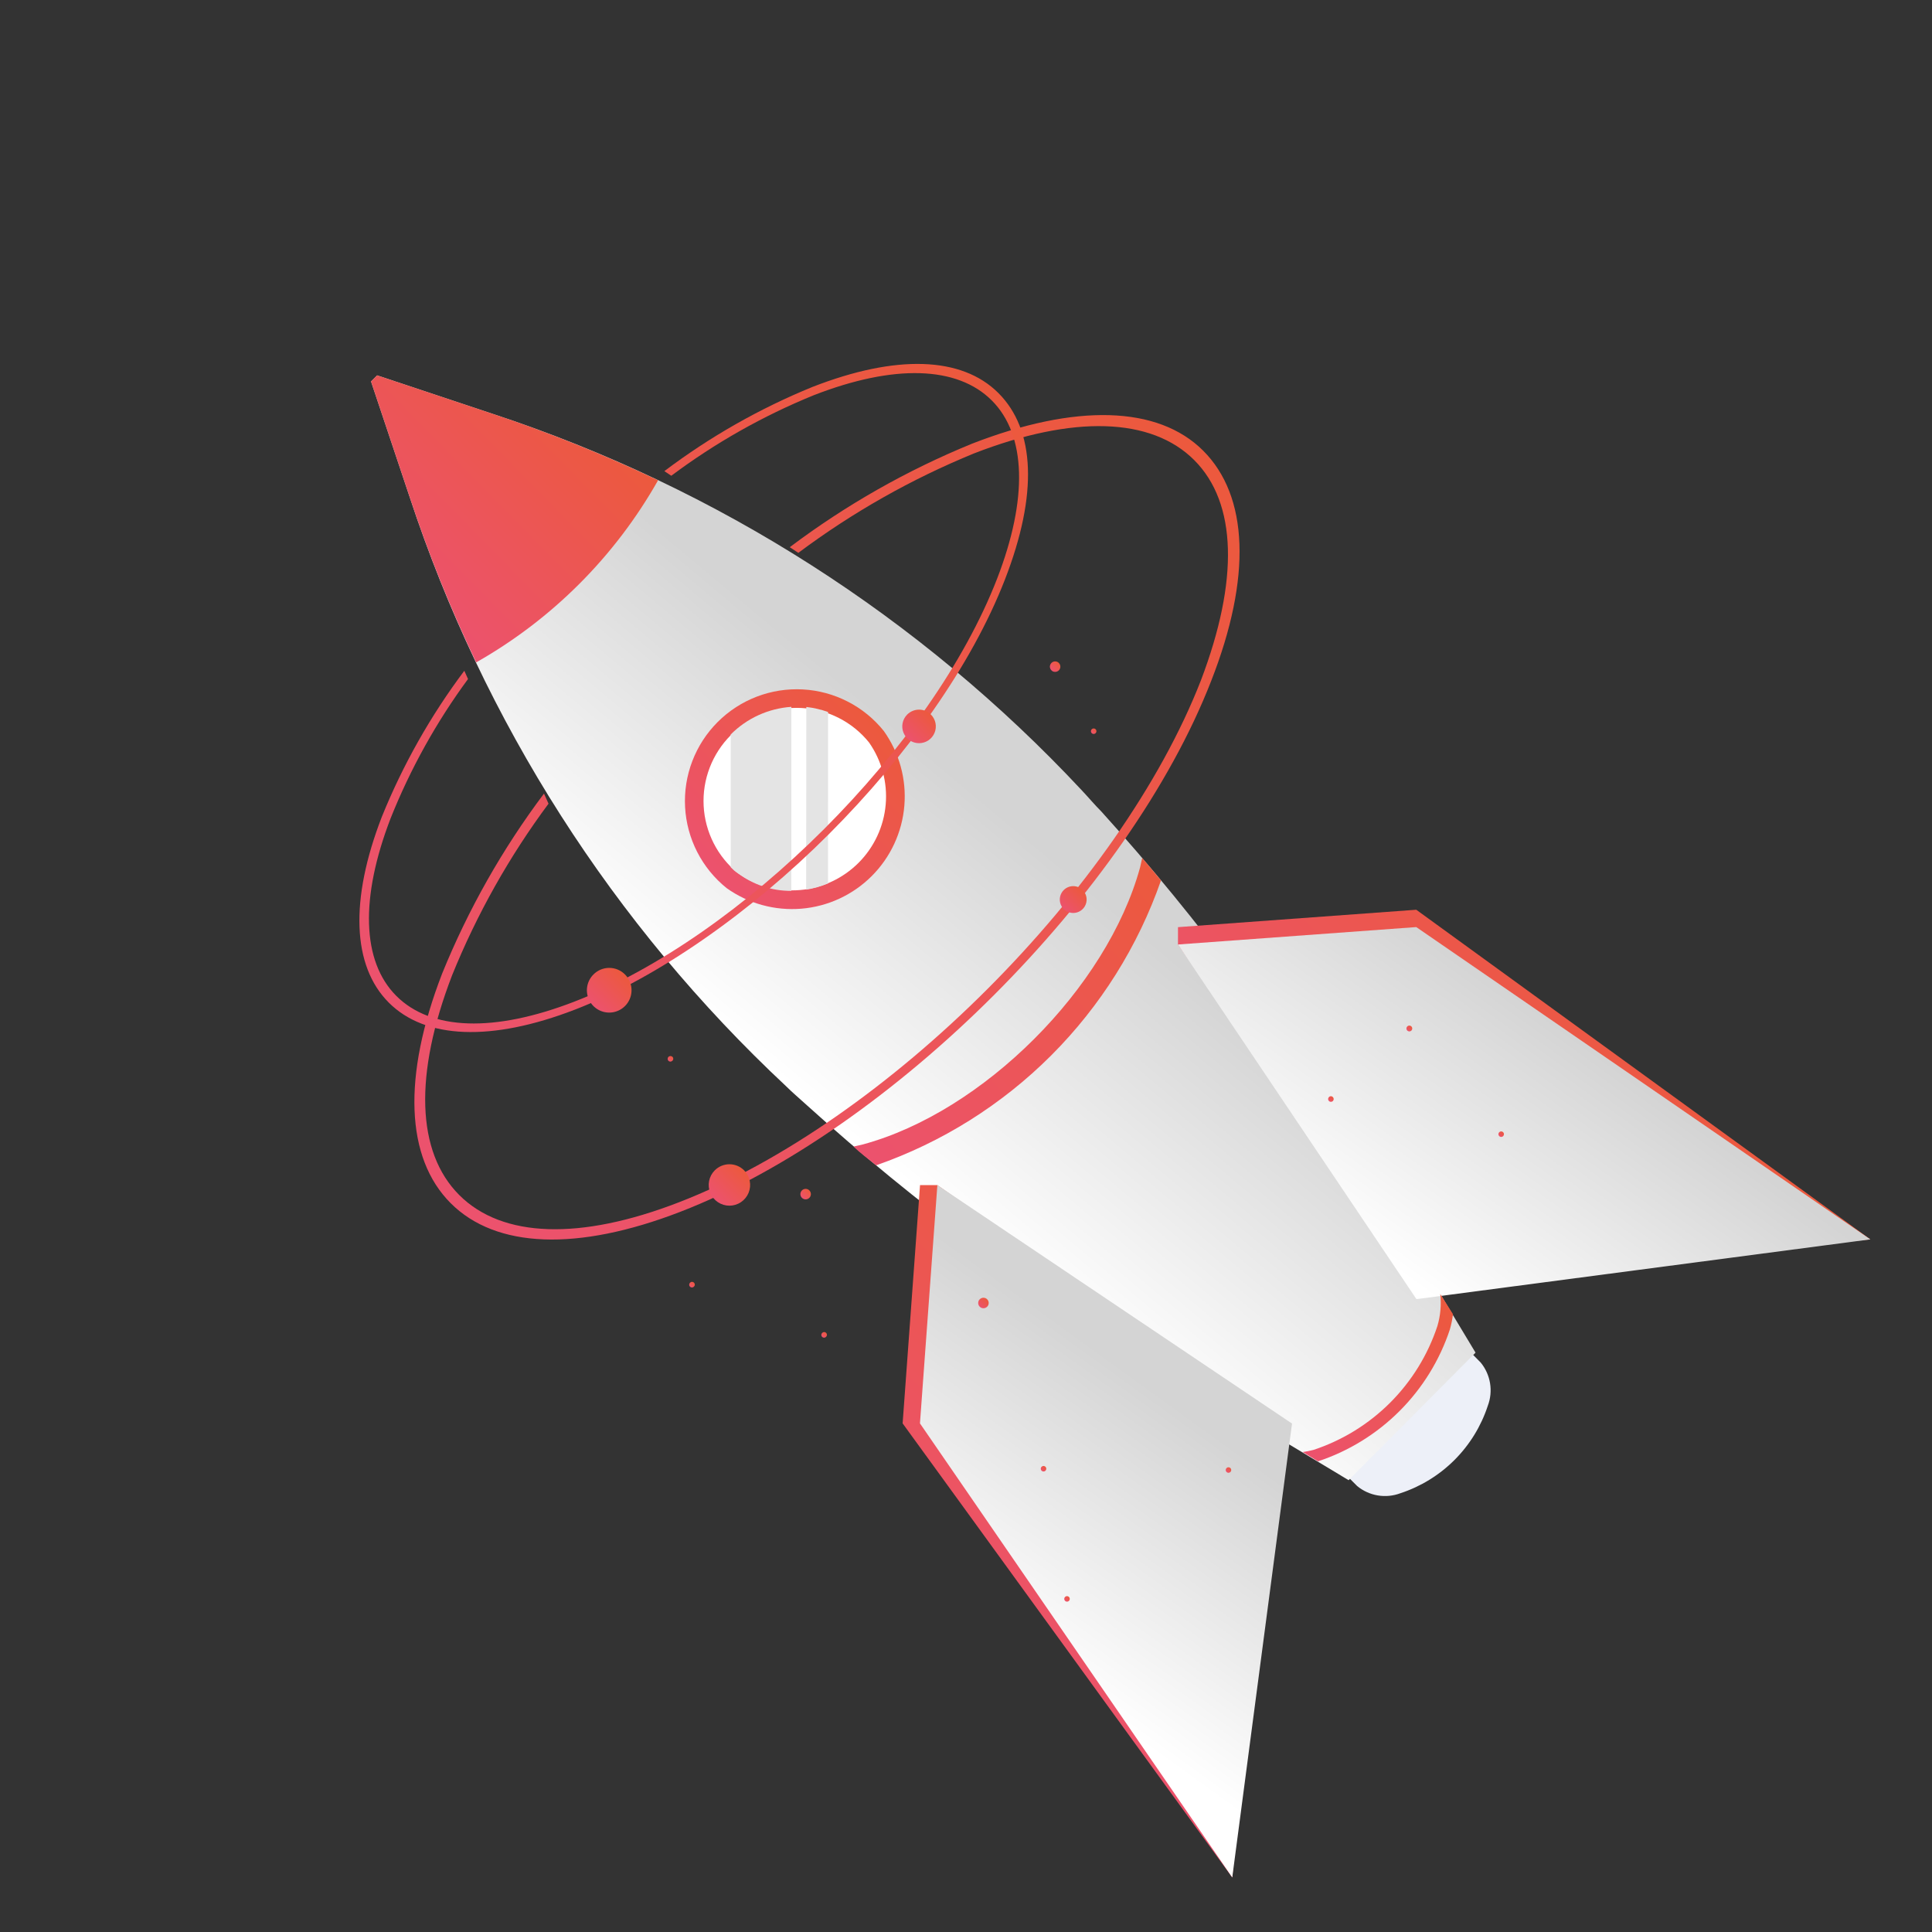 <svg width="413" height="413" viewBox="0 0 413 413" fill="none" xmlns="http://www.w3.org/2000/svg">
<rect x="0" y="0" width="413" height="413" fill="#333333" stroke="none"/>
<path d="M249.27 355.298C249.427 355.455 249.534 355.655 249.577 355.872C249.621 356.09 249.598 356.316 249.513 356.521C249.428 356.726 249.284 356.901 249.1 357.025C248.915 357.148 248.698 357.214 248.476 357.214C248.254 357.214 248.037 357.148 247.852 357.025C247.668 356.902 247.524 356.727 247.439 356.522C247.354 356.316 247.332 356.091 247.375 355.873C247.419 355.655 247.526 355.455 247.683 355.298C247.787 355.194 247.911 355.111 248.047 355.055C248.183 354.998 248.329 354.969 248.477 354.969C248.624 354.969 248.77 354.998 248.906 355.054C249.042 355.111 249.166 355.193 249.27 355.298V355.298Z" fill="url(#paint0_linear_4639_4381)"/>
<path d="M345.066 268.33C345.504 267.892 345.505 267.181 345.066 266.743C344.628 266.305 343.917 266.305 343.479 266.743C343.04 267.182 343.04 267.893 343.478 268.331C343.917 268.769 344.627 268.769 345.066 268.33Z" fill="url(#paint1_linear_4639_4381)"/>
<path d="M303.742 278.354L277.273 304.822L290.124 317.673C291.39 318.715 292.908 319.406 294.526 319.677C296.143 319.947 297.804 319.787 299.341 319.213C303.707 317.783 307.676 315.344 310.926 312.094C314.175 308.845 316.614 304.876 318.045 300.509C318.626 298.971 318.791 297.308 318.525 295.686C318.258 294.064 317.569 292.541 316.526 291.271V291.271L303.742 278.354Z" fill="#EDF0F8"/>
<path d="M315.424 289.155L291.16 248.833C275.102 221.951 256.44 196.714 235.443 173.485C233.988 172.031 232.665 170.443 231.21 168.9C196.702 131.962 153.442 104.313 105.421 88.503L80.617 80.243L79.316 81.544L87.599 106.325C103.416 154.355 131.063 197.627 167.996 232.159C169.407 233.57 170.994 234.892 172.603 236.369C195.818 257.36 221.032 276.028 247.885 292.109L288.294 316.417L315.424 289.155Z" fill="url(#paint2_linear_4639_4381)"/>
<path d="M196.674 253.337L192.953 304.273L263.415 401.335L272.486 304.314L200.378 253.336L196.674 253.337Z" fill="url(#paint3_linear_4639_4381)"/>
<path d="M200.379 253.337L196.658 304.273L263.416 401.337L276.192 304.314L200.379 253.337Z" fill="url(#paint4_linear_4639_4381)"/>
<path d="M251.816 198.195L302.752 194.474L399.814 264.936L302.792 274.008L251.814 201.899L251.816 198.195Z" fill="url(#paint5_linear_4639_4381)"/>
<path d="M251.816 201.901L302.752 198.18L399.815 264.937L302.792 277.713L251.816 201.901Z" fill="url(#paint6_linear_4639_4381)"/>
<path d="M140.674 102.67C129.227 97.225 117.453 92.493 105.421 88.503L80.617 80.243L79.316 81.544L87.599 106.325C91.589 118.368 96.327 130.149 101.788 141.6C118.04 132.39 131.482 118.933 140.674 102.67V102.67Z" fill="url(#paint7_linear_4639_4381)"/>
<path d="M184.418 244.655L182.477 245.097C183.976 246.596 185.74 247.83 187.283 249.109C201.363 244.199 214.153 236.171 224.699 225.626C235.244 215.08 243.272 202.29 248.181 188.21C246.815 186.579 245.47 184.925 244.17 183.404L243.706 185.455C236.62 211.233 210.152 237.702 184.418 244.655Z" fill="url(#paint8_linear_4639_4381)"/>
<path d="M188.925 156.259C192.236 160.895 193.794 166.556 193.322 172.235C192.85 177.915 190.379 183.244 186.348 187.275C182.318 191.306 176.988 193.777 171.309 194.248C165.63 194.72 159.968 193.162 155.332 189.851C152.718 187.75 150.576 185.122 149.045 182.138C147.515 179.153 146.63 175.879 146.45 172.53C146.269 169.18 146.796 165.829 147.996 162.695C149.197 159.562 151.043 156.716 153.416 154.343C155.789 151.97 158.635 150.123 161.769 148.922C164.902 147.722 168.253 147.195 171.603 147.376C174.953 147.557 178.227 148.441 181.211 149.972C184.196 151.502 186.824 153.644 188.925 156.259V156.259Z" fill="url(#paint9_linear_4639_4381)"/>
<path d="M185.752 158.688C188.473 162.555 189.742 167.26 189.334 171.972C188.927 176.685 186.869 181.104 183.523 184.45C180.177 187.795 175.758 189.853 171.046 190.261C166.333 190.669 161.628 189.4 157.762 186.678C155.595 184.925 153.822 182.735 152.557 180.251C151.292 177.767 150.563 175.045 150.418 172.261C150.273 169.476 150.714 166.692 151.714 164.089C152.714 161.486 154.25 159.121 156.222 157.149C158.194 155.177 160.559 153.641 163.162 152.641C165.765 151.641 168.55 151.199 171.334 151.345C174.118 151.49 176.84 152.218 179.324 153.484C181.808 154.749 183.998 156.522 185.752 158.688V158.688Z" fill="white"/>
<path d="M156.199 157.015L156.212 185.393C156.675 185.856 157.16 186.341 157.777 186.693C161.056 189.155 165.053 190.471 169.154 190.438L169.166 151.102C164.269 151.431 159.659 153.533 156.199 157.015Z" fill="#E4E4E4"/>
<path d="M177.018 152.204C175.513 151.669 173.953 151.307 172.366 151.125L172.331 190.175C173.937 189.924 175.507 189.479 177.006 188.851L177.018 152.204Z" fill="#E4E4E4"/>
<path d="M307.888 276.633C308.133 278.93 307.923 281.253 307.269 283.469C305.227 289.639 301.77 295.247 297.174 299.843C292.578 304.439 286.97 307.896 280.8 309.937C280.039 310.138 279.265 310.293 278.485 310.401L281.748 312.384C288.317 310.208 294.288 306.525 299.182 301.63C304.077 296.736 307.76 290.766 309.936 284.196C310.246 283.128 310.467 282.036 310.599 280.932L307.888 276.633Z" fill="url(#paint10_linear_4639_4381)"/>
<path d="M207.795 94.843C193.909 100.512 180.811 107.95 168.827 116.971L170.656 118.183C182.232 109.531 194.86 102.385 208.236 96.915C229.428 88.684 246.12 89.186 255.289 98.356C264.459 107.525 264.829 124.085 256.73 145.409C239.428 189.867 189.382 239.914 145.122 257.016C124.04 265.182 107.371 264.658 98.179 255.466C88.987 246.274 88.508 229.649 96.629 208.523C101.919 195.458 108.851 183.119 117.257 171.803L116.287 169.643C107.4 181.479 100.081 194.414 94.512 208.126C86.016 230.113 86.672 247.532 96.349 257.208C106.025 266.885 123.444 267.541 145.431 259.045C167.924 250.35 191.92 233.276 212.476 212.719C233.033 192.162 250.129 168.145 258.912 145.563C267.607 123.378 266.885 106.025 257.208 96.349C247.532 86.672 229.87 86.259 207.795 94.843Z" fill="url(#paint11_linear_4639_4381)"/>
<path d="M159.06 250.176C159.679 250.795 160.1 251.584 160.271 252.443C160.441 253.301 160.353 254.192 160.018 255.001C159.683 255.81 159.115 256.502 158.386 256.989C157.658 257.476 156.802 257.736 155.926 257.736C155.05 257.736 154.194 257.477 153.466 256.99C152.738 256.504 152.171 255.813 151.836 255.004C151.501 254.195 151.414 253.304 151.585 252.445C151.756 251.586 152.178 250.797 152.797 250.178C153.628 249.347 154.755 248.88 155.929 248.88C157.103 248.879 158.229 249.346 159.06 250.176V250.176Z" fill="url(#paint12_linear_4639_4381)"/>
<path d="M231.447 190.267C231.848 190.668 232.121 191.179 232.232 191.736C232.342 192.292 232.285 192.869 232.068 193.393C231.851 193.918 231.483 194.366 231.011 194.681C230.539 194.997 229.984 195.165 229.417 195.165C228.85 195.165 228.295 194.997 227.823 194.682C227.352 194.367 226.984 193.919 226.767 193.395C226.55 192.871 226.493 192.294 226.604 191.738C226.715 191.181 226.989 190.67 227.39 190.268C227.928 189.73 228.658 189.428 229.419 189.427C230.18 189.427 230.909 189.729 231.447 190.267Z" fill="url(#paint13_linear_4639_4381)"/>
<path d="M173.692 82.709C162.402 87.313 151.756 93.365 142.023 100.711L143.5 101.703C152.87 94.692 163.098 88.908 173.934 84.494C191.113 77.808 204.63 78.222 212.014 85.607C219.398 92.991 219.769 106.596 213.148 123.708C199.179 159.72 158.617 200.282 122.716 214.141C105.625 220.739 92.131 220.303 84.724 212.896C77.318 205.49 76.97 191.907 83.502 174.927C87.73 164.341 93.29 154.336 100.049 145.155L99.255 143.391C92.054 152.987 86.129 163.477 81.628 174.597C74.742 192.371 75.289 206.505 83.114 214.33C90.939 222.155 105.073 222.702 122.869 215.839C140.666 208.976 160.537 194.968 177.19 178.315C193.843 161.662 207.718 142.188 214.824 123.884C221.93 105.581 221.273 91.866 213.426 84.019C205.578 76.172 191.533 75.757 173.692 82.709Z" fill="url(#paint14_linear_4639_4381)"/>
<path d="M133.606 208.312C134.273 208.979 134.727 209.829 134.911 210.755C135.095 211.68 135 212.639 134.638 213.511C134.277 214.383 133.665 215.128 132.88 215.653C132.096 216.177 131.173 216.458 130.23 216.458C129.286 216.458 128.364 216.179 127.579 215.655C126.795 215.131 126.184 214.386 125.823 213.514C125.462 212.642 125.368 211.683 125.552 210.758C125.736 209.832 126.191 208.982 126.859 208.314C127.3 207.867 127.825 207.512 128.404 207.27C128.983 207.028 129.605 206.903 130.233 206.903C130.86 206.903 131.482 207.027 132.061 207.269C132.64 207.511 133.165 207.866 133.606 208.312V208.312Z" fill="url(#paint15_linear_4639_4381)"/>
<path d="M199 152.747C199.501 153.249 199.843 153.888 199.981 154.583C200.119 155.279 200.048 156 199.776 156.655C199.504 157.311 199.045 157.871 198.455 158.265C197.865 158.659 197.172 158.87 196.462 158.87C195.753 158.87 195.06 158.66 194.47 158.266C193.881 157.872 193.421 157.313 193.15 156.657C192.879 156.002 192.808 155.281 192.946 154.586C193.085 153.89 193.427 153.251 193.929 152.749C194.601 152.076 195.513 151.698 196.465 151.698C197.416 151.698 198.328 152.075 199 152.747V152.747Z" fill="url(#paint16_linear_4639_4381)"/>
<path d="M226.348 141.716C226.504 141.873 226.611 142.073 226.655 142.29C226.698 142.508 226.675 142.734 226.59 142.939C226.505 143.144 226.362 143.319 226.177 143.443C225.992 143.566 225.775 143.632 225.553 143.632C225.331 143.632 225.114 143.567 224.929 143.443C224.745 143.32 224.601 143.145 224.516 142.94C224.431 142.734 224.409 142.509 224.453 142.291C224.496 142.073 224.603 141.873 224.76 141.716C224.971 141.505 225.256 141.387 225.554 141.387C225.852 141.387 226.137 141.505 226.348 141.716V141.716Z" fill="url(#paint17_linear_4639_4381)"/>
<path d="M211.023 279.333C211.461 278.894 211.461 278.183 211.023 277.745C210.585 277.307 209.874 277.307 209.435 277.746C208.997 278.184 208.997 278.895 209.435 279.333C209.873 279.771 210.584 279.771 211.023 279.333Z" fill="url(#paint18_linear_4639_4381)"/>
<path d="M173.014 256.058C173.453 255.619 173.453 254.909 173.015 254.47C172.576 254.032 171.866 254.032 171.427 254.471C170.988 254.909 170.988 255.62 171.426 256.058C171.865 256.497 172.576 256.496 173.014 256.058Z" fill="url(#paint19_linear_4639_4381)"/>
<path d="M321.326 242.032C321.437 242.143 321.499 242.294 321.499 242.451C321.499 242.608 321.437 242.759 321.326 242.87C321.215 242.981 321.064 243.043 320.907 243.043C320.75 243.043 320.599 242.981 320.488 242.87C320.377 242.759 320.314 242.608 320.314 242.451C320.314 242.294 320.377 242.143 320.488 242.032C320.599 241.921 320.75 241.859 320.907 241.858C321.064 241.858 321.215 241.921 321.326 242.032Z" fill="url(#paint20_linear_4639_4381)"/>
<path d="M263.029 313.826C263.14 313.937 263.202 314.088 263.202 314.245C263.202 314.402 263.14 314.553 263.029 314.664C262.918 314.775 262.767 314.837 262.61 314.837C262.453 314.837 262.302 314.775 262.191 314.664C262.08 314.553 262.017 314.402 262.017 314.245C262.017 314.088 262.08 313.937 262.191 313.826C262.302 313.715 262.453 313.653 262.61 313.653C262.767 313.652 262.918 313.715 263.029 313.826V313.826Z" fill="url(#paint21_linear_4639_4381)"/>
<path d="M284.924 234.523C285.007 234.606 285.063 234.712 285.086 234.827C285.109 234.941 285.097 235.061 285.052 235.169C285.007 235.277 284.931 235.37 284.834 235.435C284.736 235.5 284.622 235.535 284.504 235.535C284.387 235.535 284.273 235.5 284.175 235.435C284.078 235.37 284.002 235.277 283.957 235.169C283.912 235.061 283.901 234.942 283.924 234.827C283.946 234.712 284.003 234.606 284.086 234.524C284.138 234.464 284.203 234.417 284.275 234.385C284.347 234.352 284.426 234.336 284.505 234.336C284.584 234.336 284.662 234.352 284.734 234.385C284.807 234.417 284.871 234.464 284.924 234.523V234.523Z" fill="url(#paint22_linear_4639_4381)"/>
<path d="M223.491 313.549C223.602 313.66 223.665 313.811 223.665 313.968C223.665 314.125 223.602 314.276 223.491 314.387C223.436 314.442 223.371 314.486 223.299 314.516C223.227 314.545 223.15 314.561 223.072 314.561C222.994 314.561 222.917 314.546 222.845 314.516C222.773 314.486 222.708 314.442 222.653 314.387C222.598 314.332 222.555 314.267 222.525 314.195C222.495 314.123 222.48 314.046 222.48 313.969C222.48 313.891 222.495 313.814 222.525 313.742C222.555 313.67 222.598 313.605 222.653 313.55C222.765 313.438 222.915 313.376 223.072 313.376C223.23 313.376 223.38 313.438 223.491 313.549V313.549Z" fill="url(#paint23_linear_4639_4381)"/>
<path d="M234.213 155.889C234.324 156 234.386 156.151 234.386 156.308C234.386 156.465 234.323 156.616 234.212 156.727C234.101 156.838 233.95 156.9 233.793 156.9C233.636 156.9 233.485 156.838 233.374 156.727C233.263 156.616 233.201 156.465 233.201 156.308C233.201 156.151 233.264 156 233.375 155.889C233.486 155.778 233.637 155.716 233.794 155.715C233.951 155.715 234.101 155.778 234.213 155.889Z" fill="url(#paint24_linear_4639_4381)"/>
<path d="M301.734 219.44C301.838 219.555 301.896 219.704 301.895 219.859C301.895 220.014 301.838 220.163 301.734 220.278C301.649 220.371 301.538 220.437 301.416 220.466C301.293 220.495 301.165 220.486 301.047 220.441C300.93 220.396 300.829 220.316 300.757 220.212C300.686 220.108 300.648 219.985 300.648 219.859C300.648 219.733 300.686 219.61 300.758 219.506C300.829 219.403 300.93 219.323 301.047 219.277C301.165 219.232 301.293 219.223 301.416 219.252C301.539 219.281 301.649 219.347 301.734 219.44Z" fill="url(#paint25_linear_4639_4381)"/>
<path d="M228.51 341.375C228.622 341.486 228.684 341.637 228.684 341.794C228.684 341.951 228.621 342.102 228.51 342.213C228.455 342.268 228.39 342.311 228.318 342.341C228.246 342.371 228.169 342.386 228.091 342.386C228.013 342.386 227.936 342.371 227.864 342.341C227.793 342.312 227.727 342.268 227.672 342.213C227.617 342.158 227.574 342.093 227.544 342.021C227.514 341.949 227.499 341.872 227.499 341.794C227.499 341.716 227.514 341.639 227.544 341.567C227.574 341.495 227.618 341.43 227.673 341.375C227.784 341.264 227.934 341.201 228.092 341.201C228.249 341.201 228.399 341.264 228.51 341.375Z" fill="url(#paint26_linear_4639_4381)"/>
<path d="M143.745 225.907C143.802 225.963 143.847 226.031 143.877 226.106C143.907 226.181 143.921 226.261 143.919 226.341C143.917 226.422 143.898 226.501 143.865 226.574C143.831 226.647 143.783 226.713 143.723 226.767C143.612 226.878 143.461 226.94 143.304 226.94C143.147 226.94 142.996 226.878 142.885 226.767C142.781 226.652 142.723 226.503 142.723 226.348C142.723 226.193 142.781 226.044 142.885 225.929C142.998 225.815 143.151 225.75 143.311 225.746C143.471 225.742 143.626 225.799 143.745 225.907V225.907Z" fill="url(#paint27_linear_4639_4381)"/>
<path d="M148.356 274.19C148.413 274.246 148.457 274.314 148.487 274.389C148.517 274.464 148.531 274.544 148.529 274.624C148.527 274.705 148.509 274.784 148.475 274.857C148.441 274.93 148.393 274.996 148.333 275.05C148.222 275.161 148.071 275.223 147.914 275.223C147.757 275.223 147.606 275.161 147.495 275.05C147.384 274.939 147.322 274.788 147.322 274.631C147.322 274.474 147.385 274.323 147.496 274.212C147.55 274.152 147.615 274.104 147.688 274.07C147.761 274.036 147.84 274.018 147.921 274.016C148.001 274.014 148.081 274.028 148.156 274.058C148.231 274.088 148.299 274.133 148.356 274.19V274.19Z" fill="url(#paint28_linear_4639_4381)"/>
<path d="M176.602 284.923C176.659 284.98 176.704 285.048 176.734 285.123C176.763 285.197 176.778 285.277 176.776 285.358C176.774 285.438 176.755 285.517 176.721 285.591C176.688 285.664 176.639 285.729 176.58 285.783C176.468 285.894 176.318 285.957 176.161 285.957C176.003 285.957 175.853 285.894 175.742 285.783C175.631 285.672 175.568 285.522 175.568 285.364C175.568 285.207 175.631 285.057 175.742 284.945C175.796 284.886 175.861 284.837 175.934 284.804C176.008 284.77 176.087 284.751 176.167 284.749C176.248 284.747 176.328 284.762 176.402 284.791C176.477 284.821 176.545 284.866 176.602 284.923V284.923Z" fill="url(#paint29_linear_4639_4381)"/>
<defs>
<linearGradient id="paint0_linear_4639_4381" x1="247.472" y1="356.687" x2="249.09" y2="355.101" gradientUnits="userSpaceOnUse">
<stop stop-color="#EC526E"/>
<stop offset="1" stop-color="#EC593D"/>
</linearGradient>
<linearGradient id="paint1_linear_4639_4381" x1="343.268" y1="268.132" x2="344.887" y2="266.546" gradientUnits="userSpaceOnUse">
<stop stop-color="#EC526E"/>
<stop offset="1" stop-color="#EC593D"/>
</linearGradient>
<linearGradient id="paint2_linear_4639_4381" x1="246.262" y1="296.657" x2="293.353" y2="240.445" gradientUnits="userSpaceOnUse">
<stop stop-color="white"/>
<stop offset="1" stop-color="#D4D4D4"/>
</linearGradient>
<linearGradient id="paint3_linear_4639_4381" x1="195.694" y1="334.004" x2="249.487" y2="280.75" gradientUnits="userSpaceOnUse">
<stop stop-color="#EC526E"/>
<stop offset="1" stop-color="#EC593D"/>
</linearGradient>
<linearGradient id="paint4_linear_4639_4381" x1="254.784" y1="380.589" x2="291.621" y2="329.655" gradientUnits="userSpaceOnUse">
<stop stop-color="white"/>
<stop offset="1" stop-color="#D4D4D4"/>
</linearGradient>
<linearGradient id="paint5_linear_4639_4381" x1="279.046" y1="250.652" x2="332.84" y2="197.397" gradientUnits="userSpaceOnUse">
<stop stop-color="#EC526E"/>
<stop offset="1" stop-color="#EC593D"/>
</linearGradient>
<linearGradient id="paint6_linear_4639_4381" x1="336.283" y1="299.089" x2="373.121" y2="248.155" gradientUnits="userSpaceOnUse">
<stop stop-color="white"/>
<stop offset="1" stop-color="#D4D4D4"/>
</linearGradient>
<linearGradient id="paint7_linear_4639_4381" x1="76.671" y1="116.77" x2="116.282" y2="77.868" gradientUnits="userSpaceOnUse">
<stop stop-color="#EC526E"/>
<stop offset="1" stop-color="#EC593D"/>
</linearGradient>
<linearGradient id="paint8_linear_4639_4381" x1="186.472" y1="249.545" x2="251.96" y2="190.912" gradientUnits="userSpaceOnUse">
<stop stop-color="#EC526E"/>
<stop offset="1" stop-color="#EC593D"/>
</linearGradient>
<linearGradient id="paint9_linear_4639_4381" x1="148.618" y1="183.583" x2="183.066" y2="149.847" gradientUnits="userSpaceOnUse">
<stop stop-color="#EC526E"/>
<stop offset="1" stop-color="#EC593D"/>
</linearGradient>
<linearGradient id="paint10_linear_4639_4381" x1="279.21" y1="311.358" x2="312.287" y2="280.793" gradientUnits="userSpaceOnUse">
<stop stop-color="#EC526E"/>
<stop offset="1" stop-color="#EC593D"/>
</linearGradient>
<linearGradient id="paint11_linear_4639_4381" x1="87.743" y1="249.784" x2="253.777" y2="91.375" gradientUnits="userSpaceOnUse">
<stop stop-color="#EC526E"/>
<stop offset="1" stop-color="#EC593D"/>
</linearGradient>
<linearGradient id="paint12_linear_4639_4381" x1="151.965" y1="255.656" x2="158.35" y2="249.4" gradientUnits="userSpaceOnUse">
<stop stop-color="#EC526E"/>
<stop offset="1" stop-color="#EC593D"/>
</linearGradient>
<linearGradient id="paint13_linear_4639_4381" x1="226.851" y1="193.818" x2="230.987" y2="189.765" gradientUnits="userSpaceOnUse">
<stop stop-color="#EC526E"/>
<stop offset="1" stop-color="#EC593D"/>
</linearGradient>
<linearGradient id="paint14_linear_4639_4381" x1="76.177" y1="208.35" x2="210.682" y2="80.025" gradientUnits="userSpaceOnUse">
<stop stop-color="#EC526E"/>
<stop offset="1" stop-color="#EC593D"/>
</linearGradient>
<linearGradient id="paint15_linear_4639_4381" x1="125.962" y1="214.217" x2="132.841" y2="207.476" gradientUnits="userSpaceOnUse">
<stop stop-color="#EC526E"/>
<stop offset="1" stop-color="#EC593D"/>
</linearGradient>
<linearGradient id="paint16_linear_4639_4381" x1="193.255" y1="157.186" x2="198.425" y2="152.119" gradientUnits="userSpaceOnUse">
<stop stop-color="#EC526E"/>
<stop offset="1" stop-color="#EC593D"/>
</linearGradient>
<linearGradient id="paint17_linear_4639_4381" x1="224.549" y1="143.105" x2="226.168" y2="141.519" gradientUnits="userSpaceOnUse">
<stop stop-color="#EC526E"/>
<stop offset="1" stop-color="#EC593D"/>
</linearGradient>
<linearGradient id="paint18_linear_4639_4381" x1="209.224" y1="279.134" x2="210.843" y2="277.548" gradientUnits="userSpaceOnUse">
<stop stop-color="#EC526E"/>
<stop offset="1" stop-color="#EC593D"/>
</linearGradient>
<linearGradient id="paint19_linear_4639_4381" x1="171.216" y1="255.86" x2="172.835" y2="254.274" gradientUnits="userSpaceOnUse">
<stop stop-color="#EC526E"/>
<stop offset="1" stop-color="#EC593D"/>
</linearGradient>
<linearGradient id="paint20_linear_4639_4381" x1="320.377" y1="242.765" x2="321.231" y2="241.928" gradientUnits="userSpaceOnUse">
<stop stop-color="#EC526E"/>
<stop offset="1" stop-color="#EC593D"/>
</linearGradient>
<linearGradient id="paint21_linear_4639_4381" x1="262.08" y1="314.559" x2="262.934" y2="313.722" gradientUnits="userSpaceOnUse">
<stop stop-color="#EC526E"/>
<stop offset="1" stop-color="#EC593D"/>
</linearGradient>
<linearGradient id="paint22_linear_4639_4381" x1="283.974" y1="235.256" x2="284.829" y2="234.418" gradientUnits="userSpaceOnUse">
<stop stop-color="#EC526E"/>
<stop offset="1" stop-color="#EC593D"/>
</linearGradient>
<linearGradient id="paint23_linear_4639_4381" x1="222.542" y1="314.283" x2="223.396" y2="313.446" gradientUnits="userSpaceOnUse">
<stop stop-color="#EC526E"/>
<stop offset="1" stop-color="#EC593D"/>
</linearGradient>
<linearGradient id="paint24_linear_4639_4381" x1="233.263" y1="156.622" x2="234.118" y2="155.785" gradientUnits="userSpaceOnUse">
<stop stop-color="#EC526E"/>
<stop offset="1" stop-color="#EC593D"/>
</linearGradient>
<linearGradient id="paint25_linear_4639_4381" x1="300.714" y1="220.19" x2="301.613" y2="219.309" gradientUnits="userSpaceOnUse">
<stop stop-color="#EC526E"/>
<stop offset="1" stop-color="#EC593D"/>
</linearGradient>
<linearGradient id="paint26_linear_4639_4381" x1="227.561" y1="342.108" x2="228.416" y2="341.271" gradientUnits="userSpaceOnUse">
<stop stop-color="#EC526E"/>
<stop offset="1" stop-color="#EC593D"/>
</linearGradient>
<linearGradient id="paint27_linear_4639_4381" x1="142.774" y1="226.662" x2="143.651" y2="225.803" gradientUnits="userSpaceOnUse">
<stop stop-color="#EC526E"/>
<stop offset="1" stop-color="#EC593D"/>
</linearGradient>
<linearGradient id="paint28_linear_4639_4381" x1="147.384" y1="274.945" x2="148.261" y2="274.086" gradientUnits="userSpaceOnUse">
<stop stop-color="#EC526E"/>
<stop offset="1" stop-color="#EC593D"/>
</linearGradient>
<linearGradient id="paint29_linear_4639_4381" x1="175.63" y1="285.678" x2="176.507" y2="284.82" gradientUnits="userSpaceOnUse">
<stop stop-color="#EC526E"/>
<stop offset="1" stop-color="#EC593D"/>
</linearGradient>
</defs>
</svg>
